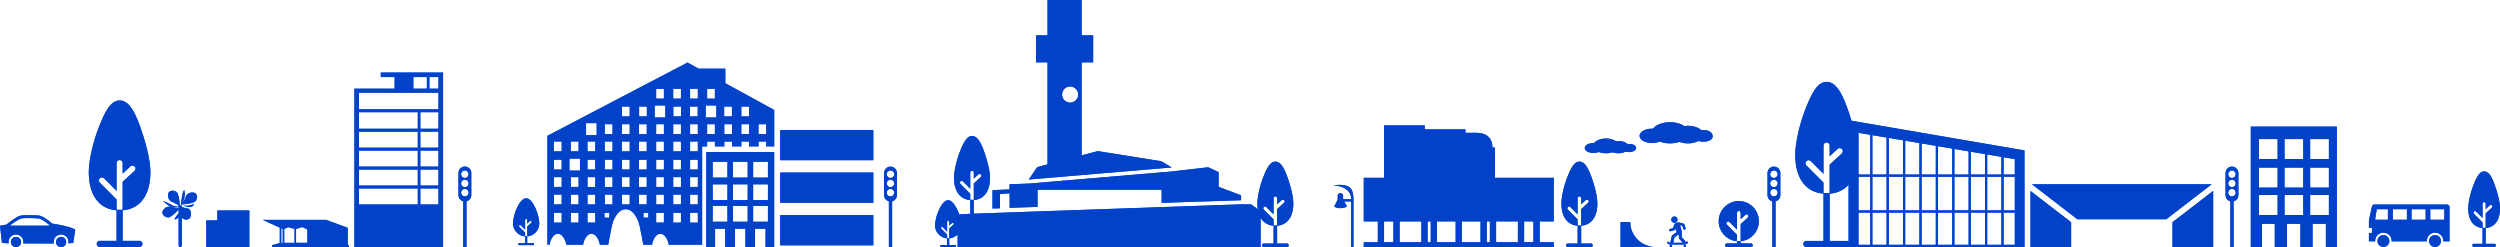 <?xml version="1.0" encoding="UTF-8"?> <svg xmlns="http://www.w3.org/2000/svg" xmlns:xlink="http://www.w3.org/1999/xlink" width="1618.001" height="160" viewBox="0 0 1618.001 160"><defs><clipPath id="clip-path"><rect id="Rectangle_6" data-name="Rectangle 6" width="1618.001" height="160" fill="none"></rect></clipPath></defs><g id="Vector_Smart_Object" data-name="Vector Smart Object" transform="translate(-152 -739)"><g id="Vector_Smart_Object-2" data-name="Vector Smart Object" transform="translate(152 739)"><g id="Group_2" data-name="Group 2"><g id="Group_1" data-name="Group 1" clip-path="url(#clip-path)"><path id="Path_1" data-name="Path 1" d="M875.957,128.91c-.035-2.508-.419-5.74-2.014-7.236-3.507-3.293-11.144-1.589-11.144-1.589s5.77-.208,9.25,3.107a7.148,7.148,0,0,1,2.371,5.715l-5.171-.011v-2.383c0-1.117-1.2-1.46-1.927-1.46a1.7,1.7,0,0,0-1.584,1.46v2.664l-2.183,4.338s.728,1.2,3.938,1.2,4.239-1.2,4.239-1.2l-1.787-3.123,4.525.009V159.92h1.49V128.91Z" fill="#0052fa"></path><path id="Path_2" data-name="Path 2" d="M692.589,55.993a5.218,5.218,0,1,1-5.2,5.219,5.21,5.21,0,0,1,5.2-5.219m-21.3,52.16-5.479,8.036,92.525-7.825-6.744-4.018-41.1-6.555-10.46,2.764V40.362H707.5V22.872H700.03V0H677.964V22.872H670.49V40.362h7.474V106.39Z" fill="#0052fa"></path><path id="Path_3" data-name="Path 3" d="M803.225,132.223l-174.988,6.133-8.472.422v21.052l196.106.091V136.81l-6.112-4.587Z" fill="#0052fa"></path><path id="Path_4" data-name="Path 4" d="M647.2,125.607l6.228-.524v9.43l18.071-.622V122.783h80.3v8.492l51.425-1.676v-3.173l-14.542-5.5v-9.516l-6.744-3.173-23.607,2.749-92.523,7.825-12.436.422v3.384l-11.027.424v11.906l4.853-.158Z" fill="#0052fa"></path><path id="Path_5" data-name="Path 5" d="M1202.824,137.58h7.56v20.856h-7.56Zm8.986,0H1221v20.856h-9.191Zm10.617,0h9.188v20.856h-9.188Zm10.614,0h9.191v20.856h-9.191Zm10.617,0h9.188v20.856h-9.187Zm10.617,0h9.188v20.856h-9.188Zm10.614,0h9.191v20.856h-9.191Zm10.617,0h9.188v20.856h-9.188Zm10.617,0h9.188v20.856h-9.188Zm10.614,0h7.24v20.856h-7.24Zm-93.915-23.2h7.56v21.765h-7.56Zm8.986,0H1221v21.765h-9.191Zm10.617,0h9.188v21.765h-9.188Zm10.614,0h9.191v21.765h-9.191Zm10.617,0h9.188v21.765h-9.187Zm10.617,0h9.188v21.765h-9.188Zm10.614,0h9.191v21.765h-9.191Zm10.617,0h9.188v21.765h-9.188Zm10.617,0h9.188v21.765h-9.188Zm10.614,0h7.24v21.765h-7.24Zm0-12.613,7.24,1.217v9.964h-7.24Zm-10.614-1.785,9.188,1.545v11.422h-9.188ZM1275.507,98.2l9.188,1.547v13.207h-9.188ZM1264.89,96.41l9.191,1.547v14.993h-9.191Zm-10.614-1.785,9.188,1.547v16.779h-9.188Zm-10.617-1.785,9.191,1.547v18.564h-9.191Zm-10.617-1.785,9.191,1.545v20.35h-9.191Zm-10.614-1.787,9.188,1.547v22.136h-9.188Zm-10.617-1.785L1221,89.03v23.921h-9.191Zm-8.986-1.51,7.56,1.271v25.708h-7.56Zm-6.434,73.947h113.867V97.35l-77.929-13.374v-.064h-.362l-35.576-6.105Z" fill="#0052fa"></path><path id="Path_6" data-name="Path 6" d="M1315.056,119.242l29.451,22.678h57.475l29.451-22.678Z" fill="#0052fa"></path><path id="Path_7" data-name="Path 7" d="M1314.124,131.055V159.92h26.307V143.841l-26.307-20.255Z" fill="#0052fa"></path><path id="Path_8" data-name="Path 8" d="M1406.022,143.82v16.1h26.342V123.537Z" fill="#0052fa"></path><path id="Path_9" data-name="Path 9" d="M992.453,156.736h-6.045V143.27h6.045Zm-96.7-13.466H901.8v13.466h-6.044Zm72.523,0h14.1v13.466h-14.1Zm-6.044,0h2.014v13.466h-2.014Zm-16.118,0h12.088v13.466H946.118Zm-16.115,0h12.089v13.466H930Zm-6.044,0h2.015v13.466h-2.015Zm-4.027,13.466h-14.1V143.27h14.1Zm85.661-13.466v-28.2H967.556V95.5h-1.672c0-6.861-4.681-9.53-10.085-9.53h-7.369V83.694H922.094V81.162H895.756v33.911H882.616v28.2h9.11v13.466h-9.11v3.183h122.977v-3.183h-9.112V143.27Z" fill="#0052fa"></path><path id="Path_10" data-name="Path 10" d="M461.229,133.3h9.576v10.215h-9.576Zm13.1,0h9.576v10.215H474.33Zm13.1,0h9.576v10.215h-9.576Zm-26.2-14.014h9.576V129.5h-9.576Zm13.1,0h9.576V129.5H474.33Zm13.1,0h9.576V129.5h-9.576Zm-26.2-14.57h9.576v10.215h-9.576Zm13.1,0h9.576v10.215H474.33Zm13.1,0h9.576v10.215h-9.576Zm-30.339-6.362V159.92h5.71v-11.9h6.552v11.9h6.225v-11.9h6.856v11.9h6.224v-11.9h6.8v11.9h5.6V98.357Z" fill="#0052fa"></path><path id="Path_11" data-name="Path 11" d="M495.928,86.759H490.91V80.4h5.018ZM484.816,75.327H479.8v-6.36h5.018Zm0,11.432h-5.018V80.4h5.018Zm-11.029,0h-5.018V80.4h5.018Zm-5.1-17.793H473.7v6.36h-5.018ZM463.6,76.022h-6.861V68.27H463.6Zm-.924,10.737h-5.018V80.4h5.018ZM451.647,63.848h-5.018v-6.36h5.018Zm0,34.093h-5.018V91.58h5.018Zm0,11.78h-5.018v-6.36h5.018Zm0,11.283h-5.018v-6.36h5.018Zm0,11.282h-5.018v-6.36h5.018Zm0,11.781h-5.018v-6.36h5.018ZM446.627,80.4h5.018v6.36h-5.018Zm-.083-11.432h5.018v6.36h-5.018Zm16.132-5.119h-5.018v-6.36h5.018ZM440.8,75.327h-5.018v-6.36H440.8Zm-.083,11.432H435.7V80.4h5.018Zm0,11.182H435.7V91.58h5.018Zm0,11.78H435.7v-6.36h5.018Zm0,11.283H435.7v-6.36h5.018Zm0,11.282H435.7v-6.36h5.018Zm0,11.781H435.7v-6.36h5.018ZM435.7,57.487h5.018v6.36H435.7Zm-5.089,18.536h-6.861V68.271h6.861Zm-.92,10.735h-5.018V80.4h5.018Zm0,11.182h-5.018V91.58h5.018Zm0,11.78h-5.018v-6.36h5.018Zm0,11.283h-5.018v-6.36h5.018Zm0,11.282h-5.018v-6.36h5.018Zm0,11.781h-5.018v-6.36h5.018Zm-5.018-86.58h5.018v6.36h-5.018Zm-5.061,83.4h-3.169v-3.18h3.169Zm-6.05-14.962h5.018v6.36h-5.018Zm0-11.282h5.018V121h-5.018Zm0-11.283h5.018v6.36h-5.018Zm0-11.78h5.018v6.36h-5.018Zm0-11.182h5.018v6.36h-5.018Zm.082-11.432h5.018v6.36h-5.018Zm-6.092,17.793h-5.018V80.4h5.018Zm0,11.182H402.53V91.58h5.018Zm0,11.78H402.53v-6.36h5.018Zm0,11.283H402.53v-6.36h5.018Zm0,11.282H402.53v-6.36h5.018Zm-5.021-63.319h5.018v6.36h-5.018Zm-6.092,17.793h-5.018V80.4h5.018Zm0,11.182h-5.018V91.58h5.018Zm0,11.78h-5.018v-6.36h5.018Zm0,11.283h-5.018v-6.36h5.018Zm0,11.282h-5.018v-6.36h5.018Zm-2.074,8.6H391.19v-3.18h3.169Zm-8.2-53.431H379.3V79.7h6.861Zm-.92,10.485h-5.018V91.58h5.018Zm0,11.78h-5.018v-6.36h5.018Zm0,11.283h-5.018v-6.36h5.018Zm0,11.282h-5.018v-6.36h5.018Zm0,11.781h-5.018v-6.36h5.018Zm-9.858-33.65h-6.861v-7.752h6.861ZM374.464,121h-5.018v-6.36h5.018Zm0,11.282h-5.018v-6.36h5.018Zm0,11.781h-5.018v-6.36h5.018ZM369.446,91.58h5.018v6.36h-5.018Zm-5.927,6.36H358.5V91.58h5.018Zm0,11.78H358.5v-6.36h5.018Zm0,11.283H358.5v-6.36h5.018Zm0,11.282H358.5v-6.36h5.018Zm0,11.781H358.5v-6.36h5.018Zm105.914-90.2V44.438H452.187l-7.218-3.945v-.027l-.008,0-.024.014-.024-.014v.026L354.287,87.9V158.37h1.371l.067-.345c.634-3.188,2.548-6.7,5.271-6.7h.168c2.731,0,4.635,3.6,5.29,6.748l.057.3h10.87l.067-.345c.634-3.188,2.548-6.7,5.272-6.7h.168c2.731,0,4.635,3.6,5.29,6.748l.057.3h5.389l2.23-11.529c1.082-5.436,4.345-11.42,8.989-11.42h.286c4.655,0,7.9,6.139,9.02,11.5l2.156,11.121.064.326h5.623l.067-.345c.635-3.188,2.548-6.7,5.272-6.7h.168c2.731,0,4.635,3.6,5.29,6.748l.057.3h21.576V94.76h3.234V91.58h5.018v3.18h6.092V91.58h5.018v3.18H479.8V91.58h5.018v3.18h6.1V91.58h5.018v3.18h5.136v-23.6Z" fill="#0052fa"></path><rect id="Rectangle_1" data-name="Rectangle 1" width="20.705" height="23.643" transform="translate(140.685 136.226)" fill="#0052fa"></rect><path id="Path_12" data-name="Path 12" d="M126.823,125.411c-.728-1.151-5.272-1.533-6.56,1.879a15.631,15.631,0,0,1-2.865,5.041s8.36-.387,9.487-2.546.666-3.224-.062-4.375" fill="#0052fa"></path><path id="Path_13" data-name="Path 13" d="M121.15,134.866a9.842,9.842,0,0,1-3.47-1.047v-.059a1.041,1.041,0,0,0-.57-.928c.551-.741,3.573-5.111,2.1-9.931a7.242,7.242,0,0,0-1.168,3.136c-.437,2.122-.906,5.951-1,6.758a.983.983,0,0,0-.691-.03c-.136-2.192-.651-7.731-2.357-8.659-2.136-1.16-3.2-.713-4.359,0s-1.6,5.269,1.778,6.608a17.682,17.682,0,0,1,4.392,2.441,1.044,1.044,0,0,0-.189.554,9.121,9.121,0,0,1-4.545-1.028,27.157,27.157,0,0,0-5.508-2.606s3.286,3.29,5.536,3.818a8.714,8.714,0,0,0,4.511.079v.815a17.626,17.626,0,0,1-4.944-.858c-3.474-1.082-5.968,2.746-5.514,4.03s1.009,2.3,3.4,2.742c1.835.335,5.47-3.341,7.061-5.067v2.172a8.379,8.379,0,0,1-.631.967c-1.572,2.083-1.877,2.508-1.929,3.376a5.636,5.636,0,0,0,2.56-1.453v18.131a1.039,1.039,0,1,0,2.077,0V140.914a1.6,1.6,0,0,0,.357.323c2.033,1.334,3.133.978,4.346.361s2.384-6.362-1.233-6.732" fill="#0052fa"></path><path id="Path_14" data-name="Path 14" d="M118.311,132.87s2.734,1.489,4.958,1.1,2.109-2,2.109-2c-4.566,2.033-7.067.9-7.067.9" fill="#0052fa"></path><rect id="Rectangle_2" data-name="Rectangle 2" width="20.705" height="17.283" transform="translate(133.494 142.637)" fill="#0052fa"></rect><path id="Path_15" data-name="Path 15" d="M232.341,121.978H270.4v10.354H232.341Zm39.7,0h11.728v10.354H272.045Zm-39.7-12.259H270.4v10.354H232.341Zm39.7,0h11.728v10.354H272.045Zm-39.7-12.259H270.4v10.354H232.341Zm39.7,0h11.728v10.354H272.045ZM232.341,85.2H270.4V95.554H232.341Zm39.7,0h11.728V95.554H272.045Zm-39.7-12.6H270.4v10.7H232.341Zm39.7,0h11.728v10.7H272.045Zm-39.7-12.6h51.431v10.7H232.341Zm35.185-10.139h8.737v7.513h-8.737Zm10.381,0h5.864v7.513h-5.864Zm-31.472-2.912v2.912H255.4v7.513H229.361V159.921h57.392V46.943Z" fill="#0052fa"></path><path id="Path_16" data-name="Path 16" d="M1461.943,126.212h12.127V139.15h-12.127Zm16.593,0h12.127V139.15h-12.127Zm16.591,0h12.129V139.15h-12.129Zm-33.184-17.75h12.127V121.4h-12.127Zm16.593,0h12.127V121.4h-12.127Zm16.591,0h12.129V121.4h-12.129Zm-33.184-18.453h12.127v12.938h-12.127Zm16.593,0h12.127v12.938h-12.127Zm16.591,0h12.129v12.938h-12.129Zm-38.422-8.056V159.92h7.23V144.853h8.3V159.92h7.884V144.853h8.682V159.92h7.884V144.853h8.616V159.92h7.1V81.953Z" fill="#0052fa"></path><path id="Path_17" data-name="Path 17" d="M336.086,146.79a.683.683,0,0,1,.964-.967l2.8,2.814V142.4a.681.681,0,1,1,1.362,0v2.348l1.759-1.618a.683.683,0,0,1,.921,1.008l-2.681,2.465v6.4a8.532,8.532,0,0,0,7.823-8.505,27.6,27.6,0,0,0-2.626-10.055c-1.809-3.9-3.95-6.131-5.877-6.131s-4.068,2.235-5.876,6.131a27.571,27.571,0,0,0-2.628,10.055,8.532,8.532,0,0,0,7.823,8.505v-2.436Z" fill="#0052fa"></path><path id="Path_18" data-name="Path 18" d="M344.995,157.3h-3.778v-4.4h-1.363v4.4h-3.778a.684.684,0,0,0,0,1.368h8.918a.684.684,0,0,0,0-1.368" fill="#0052fa"></path><path id="Path_19" data-name="Path 19" d="M182.027,147.775l.967.442v8.946h-.967Zm1.932.458,2.529-1.2,4.139,1.113v9.014h-6.669Zm7.637-.085,4.1-1.2,3.236,1.582v8.628H191.6Zm-21.534-5.858,11,5.041v9.963l-5.027,1.369v1.205h49.83v-1.205l-.8-.044V147.452l-14.02-5.161Z" fill="#0052fa"></path><path id="Path_20" data-name="Path 20" d="M1444.534,115.159a2.412,2.412,0,1,1,2.4-2.412,2.408,2.408,0,0,1-2.4,2.412m0,5.981a2.412,2.412,0,1,1,2.4-2.412,2.409,2.409,0,0,1-2.4,2.412m0,5.979a2.412,2.412,0,1,1,2.4-2.412,2.408,2.408,0,0,1-2.4,2.412m0-19.3a4.165,4.165,0,0,0-4.157,4.172v14.271a4.169,4.169,0,0,0,3.106,4.032v29.624h2.1V130.3a4.169,4.169,0,0,0,3.106-4.032V111.994a4.165,4.165,0,0,0-4.157-4.172" fill="#0052fa"></path><path id="Path_21" data-name="Path 21" d="M576.33,115.159a2.412,2.412,0,1,1,2.4-2.412,2.408,2.408,0,0,1-2.4,2.412m0,5.981a2.412,2.412,0,1,1,2.4-2.412,2.409,2.409,0,0,1-2.4,2.412m0,5.979a2.412,2.412,0,1,1,2.4-2.412,2.408,2.408,0,0,1-2.4,2.412m0-19.3a4.165,4.165,0,0,0-4.157,4.172v14.271a4.169,4.169,0,0,0,3.106,4.032v29.624h2.1V130.3a4.169,4.169,0,0,0,3.106-4.032V111.994a4.164,4.164,0,0,0-4.157-4.172" fill="#0052fa"></path><path id="Path_22" data-name="Path 22" d="M300.868,115.159a2.412,2.412,0,1,1,2.4-2.412,2.407,2.407,0,0,1-2.4,2.412m0,5.981a2.412,2.412,0,1,1,2.4-2.412,2.408,2.408,0,0,1-2.4,2.412m0,5.979a2.412,2.412,0,1,1,2.4-2.412,2.407,2.407,0,0,1-2.4,2.412m0-19.3a4.165,4.165,0,0,0-4.157,4.172v14.271a4.169,4.169,0,0,0,3.106,4.032v29.624h2.1V130.3a4.169,4.169,0,0,0,3.106-4.032V111.994a4.164,4.164,0,0,0-4.157-4.172" fill="#0052fa"></path><path id="Path_23" data-name="Path 23" d="M1148.1,115.159a2.412,2.412,0,1,1,2.4-2.412,2.408,2.408,0,0,1-2.4,2.412m0,5.981a2.412,2.412,0,1,1,2.4-2.412,2.409,2.409,0,0,1-2.4,2.412m0,5.979a2.412,2.412,0,1,1,2.4-2.412,2.408,2.408,0,0,1-2.4,2.412m0-19.3a4.164,4.164,0,0,0-4.156,4.172v14.271a4.168,4.168,0,0,0,3.1,4.032v29.624h2.1V130.3a4.169,4.169,0,0,0,3.106-4.032V111.994a4.164,4.164,0,0,0-4.157-4.172" fill="#0052fa"></path><path id="Path_24" data-name="Path 24" d="M621.622,119.052a1.147,1.147,0,0,1,1.619-1.624l4.713,4.729V111.683a1.144,1.144,0,1,1,2.289,0v3.945l2.955-2.717a1.146,1.146,0,1,1,1.546,1.693l-4.5,4.141V129.5c7.343-.586,10.487-6.77,10.487-14.288,0-4.348-1.452-10.421-3.725-16.892-2.39-6.811-4.672-10.3-7.908-10.3s-5.4,3.828-7.908,10.3c-2.231,5.755-3.725,12.545-3.725,16.892,0,7.517,3.144,13.7,10.489,14.288V125.4Z" fill="#0052fa"></path><path id="Path_25" data-name="Path 25" d="M636.589,141.037h-6.346V129.319h-2.289v11.718h-6.348a1.148,1.148,0,0,0,0,2.3h14.983a1.148,1.148,0,0,0,0-2.3" fill="#0052fa"></path><path id="Path_26" data-name="Path 26" d="M609.212,148.044a.683.683,0,1,1,.964-.967l2.8,2.814v-6.233a.681.681,0,1,1,1.362,0v2.348l1.759-1.618a.683.683,0,0,1,.921,1.008l-2.681,2.465v6.4a8.532,8.532,0,0,0,7.823-8.5,27.6,27.6,0,0,0-2.626-10.057c-1.809-3.9-3.95-6.131-5.877-6.131s-4.068,2.235-5.876,6.131a27.571,27.571,0,0,0-2.628,10.057,8.532,8.532,0,0,0,7.823,8.5v-2.436Z" fill="#0052fa"></path><path id="Path_27" data-name="Path 27" d="M618.121,158.553h-3.778v-4.4h-1.363v4.4H609.2a.684.684,0,0,0,0,1.368h8.918a.684.684,0,0,0,0-1.368" fill="#0052fa"></path><path id="Path_28" data-name="Path 28" d="M1169.126,107.1a2,2,0,0,1,2.821-2.831l8.213,8.241V94.258a1.995,1.995,0,1,1,3.989,0v6.877l5.15-4.738a2,2,0,0,1,2.7,2.953l-7.846,7.217v18.741c12.8-1.023,18.281-11.8,18.281-24.9,0-7.579-2.533-18.165-6.493-29.445C1191.771,59.087,1187.8,53,1182.155,53s-9.408,6.673-13.784,17.955c-3.888,10.031-6.492,21.865-6.492,29.445,0,13.1,5.481,23.88,18.281,24.9v-7.135Z" fill="#0052fa"></path><path id="Path_29" data-name="Path 29" d="M1195.214,155.917h-11.062V124.995h-3.989v30.922H1169.1a2,2,0,0,0,0,4h26.115a2,2,0,0,0,0-4" fill="#0052fa"></path><path id="Path_30" data-name="Path 30" d="M817.932,135.639a1.147,1.147,0,0,1,1.619-1.624l4.713,4.729V128.271a1.144,1.144,0,1,1,2.289,0v3.945l2.955-2.717a1.146,1.146,0,1,1,1.546,1.693l-4.5,4.141v10.752c7.343-.586,10.487-6.77,10.487-14.288,0-4.348-1.452-10.421-3.725-16.892-2.39-6.811-4.672-10.3-7.908-10.3s-5.4,3.828-7.908,10.3c-2.231,5.755-3.725,12.545-3.725,16.892,0,7.517,3.144,13.7,10.489,14.288v-4.093Z" fill="#0052fa"></path><path id="Path_31" data-name="Path 31" d="M832.9,157.623h-6.346V145.905h-2.289v11.718h-6.348a1.148,1.148,0,0,0,0,2.3H832.9a1.148,1.148,0,0,0,0-2.3" fill="#0052fa"></path><path id="Path_32" data-name="Path 32" d="M1014.714,135.639a1.147,1.147,0,0,1,1.619-1.624l4.713,4.729V128.271a1.144,1.144,0,1,1,2.289,0v3.945l2.955-2.717a1.146,1.146,0,1,1,1.546,1.693l-4.5,4.141v10.752c7.343-.586,10.487-6.77,10.487-14.288,0-4.348-1.452-10.421-3.723-16.892-2.392-6.811-4.673-10.3-7.909-10.3s-5.4,3.828-7.908,10.3c-2.231,5.755-3.725,12.545-3.725,16.892,0,7.517,3.144,13.7,10.489,14.288v-4.093Z" fill="#0052fa"></path><path id="Path_33" data-name="Path 33" d="M1029.68,157.623h-6.346V145.905h-2.289v11.718H1014.7a1.148,1.148,0,0,0,0,2.3h14.983a1.148,1.148,0,0,0,0-2.3" fill="#0052fa"></path><path id="Path_34" data-name="Path 34" d="M64.594,118.2a1.965,1.965,0,1,1,2.775-2.784l8.074,8.1V105.572a1.961,1.961,0,1,1,3.923,0v6.761l5.064-4.657a1.964,1.964,0,1,1,2.649,2.9l-7.713,7.1V136.1c12.584-1,17.971-11.6,17.971-24.482,0-7.45-2.489-17.858-6.383-28.947C86.858,71,82.948,65.015,77.4,65.015s-9.25,6.561-13.551,17.653c-3.825,9.861-6.383,21.5-6.383,28.947,0,12.882,5.387,23.479,17.973,24.482v-7.013Z" fill="#0052fa"></path><path id="Path_35" data-name="Path 35" d="M90.242,155.871H79.366V135.792H75.445v20.079H64.566a1.968,1.968,0,0,0,0,3.936H90.242a1.968,1.968,0,0,0,0-3.936" fill="#0052fa"></path><path id="Path_36" data-name="Path 36" d="M1601.118,138.352a1.013,1.013,0,0,1,1.43-1.435l4.165,4.178v-9.254a1.011,1.011,0,1,1,2.023,0v3.485l2.611-2.4a1.013,1.013,0,1,1,1.366,1.5l-3.977,3.66v9.5c6.489-.518,9.266-5.982,9.266-12.624,0-3.842-1.283-9.21-3.29-14.927-2.112-6.019-4.129-9.1-6.988-9.1s-4.77,3.384-6.988,9.1c-1.971,5.084-3.291,11.085-3.291,14.927,0,6.641,2.778,12.106,9.268,12.624v-3.616Z" fill="#0052fa"></path><path id="Path_37" data-name="Path 37" d="M1614.342,157.778h-5.608V147.423h-2.023v10.354H1601.1a1.015,1.015,0,0,0,0,2.03h13.239a1.015,1.015,0,0,0,0-2.03" fill="#0052fa"></path><rect id="Rectangle_3" data-name="Rectangle 3" width="60.242" height="19.566" transform="translate(504.969 84.115)" fill="#0052fa"></rect><rect id="Rectangle_4" data-name="Rectangle 4" width="60.242" height="19.566" transform="translate(504.969 111.666)" fill="#0052fa"></rect><rect id="Rectangle_5" data-name="Rectangle 5" width="60.242" height="19.567" transform="translate(504.969 139.217)" fill="#0052fa"></rect><path id="Path_38" data-name="Path 38" d="M1108.44,88.08c-.039-2.215-2.407-3.944-6.057-3.944a11.466,11.466,0,0,0-1.387.085c-1.731-1.673-4.911-2.8-8.558-2.8a17.09,17.09,0,0,0-2.351.167,16.617,16.617,0,0,0-9.219-2.477c-4.962,0-9.218,1.723-11.032,4.179-.191-.008-.38-.017-.573-.017-4.481,0-8.115,2.075-8.115,4.636s3.634,4.634,8.115,4.634a12.461,12.461,0,0,0,4.887-.94,18.782,18.782,0,0,0,6.719,1.178,19.14,19.14,0,0,0,6.067-.95,15.632,15.632,0,0,0,5.5.95,14.6,14.6,0,0,0,6.812-1.55,10.684,10.684,0,0,0,3.133.451c3.651,0,6.1-1.391,6.057-3.605" fill="#0052fa"></path><path id="Path_39" data-name="Path 39" d="M1058.907,95.726c-.02-1.5-2.026-2.559-4.564-2.559a7.938,7.938,0,0,0-.964.059,8.8,8.8,0,0,0-5.953-1.945,11.844,11.844,0,0,0-1.634.115,11.558,11.558,0,0,0-6.413-1.723c-3.451,0-6.41,1.2-7.673,2.907-.132-.006-.263-.012-.4-.012-3.118,0-5.646,1.444-5.646,3.224s2.528,3.223,5.646,3.223a8.636,8.636,0,0,0,3.4-.654,13.042,13.042,0,0,0,4.673.82,13.3,13.3,0,0,0,4.219-.66,10.857,10.857,0,0,0,3.828.66,10.163,10.163,0,0,0,4.738-1.078,7.432,7.432,0,0,0,2.179.314c2.538,0,4.585-1.187,4.564-2.691" fill="#0052fa"></path><path id="Path_40" data-name="Path 40" d="M5.558,156.619a4.787,4.787,0,1,1,9.481.938H34.849a4.788,4.788,0,1,1,9.481-.938,5.047,5.047,0,0,1-.085.9l3.189-.339,1.254-8.454s-1.484-1.887-15.048-4.07c-4.263-3.859-7.225-4.99-8.106-5.088-1.672-.188-4.418-.3-6.936-.3a32.754,32.754,0,0,0-5.346.3c-2.6.574-9.1,5.779-9.1,5.779L0,146.124l1.253,11.059,4.395.349a4.652,4.652,0,0,1-.089-.912M13.652,141.4a30.544,30.544,0,0,1,4.946-.254c2.542,0,5.183.112,6.731.285.486.071,3.133,1.064,7.059,4.616H6.289c2.56-1.966,6.042-4.357,7.363-4.648" fill="#0052fa"></path><path id="Path_41" data-name="Path 41" d="M10.345,159.923a3.3,3.3,0,1,0-3.292-3.3,3.3,3.3,0,0,0,3.292,3.3" fill="#0052fa"></path><path id="Path_42" data-name="Path 42" d="M39.545,159.923a3.3,3.3,0,1,0-3.293-3.3,3.3,3.3,0,0,0,3.293,3.3" fill="#0052fa"></path><path id="Path_43" data-name="Path 43" d="M1581.28,156.193h4.054V134.034a1.638,1.638,0,0,0-1.635-1.641h-47.044c-.894,0-1.425.747-1.617,1.623l-1.87,8.518v4.844h1.962v3.378h-1.962v5.438h4.054c0-.07-.011-.138-.011-.208a5.337,5.337,0,1,1,10.673,0c0,.07-.008.138-.011.208h22.753c0-.07-.01-.138-.01-.208a5.337,5.337,0,1,1,10.673,0c0,.07-.009.138-.01.208m-35.831-13.976h-8.309l1.123-6.822h7.186Zm12.306,0h-9.127v-6.822h9.127Zm12.12,0h-9.127v-6.822h9.127Zm12.1,0h-9.1v-6.822h9.1Z" fill="#0052fa"></path><path id="Path_44" data-name="Path 44" d="M1579.794,155.985a3.84,3.84,0,1,1-3.841-3.853,3.852,3.852,0,0,1,3.841,3.853" fill="#0052fa"></path><path id="Path_45" data-name="Path 45" d="M1546.389,155.985a3.84,3.84,0,1,1-3.841-3.853,3.852,3.852,0,0,1,3.841,3.853" fill="#0052fa"></path><path id="Path_46" data-name="Path 46" d="M1133.172,157.541H1126.6V156.07h-2.369v1.471h-6.575a1.189,1.189,0,0,0,0,2.379h15.517a1.189,1.189,0,0,0,0-2.379" fill="#0052fa"></path><path id="Path_47" data-name="Path 47" d="M1125.325,130.069a13.056,13.056,0,0,0-1.139,26.058v-4.168l-6.557-6.578a1.187,1.187,0,0,1,1.676-1.682l4.88,4.9V137.749a1.185,1.185,0,1,1,2.369,0v4.088l3.061-2.817a1.188,1.188,0,0,1,1.6,1.755l-4.663,4.29v11.059a13.058,13.058,0,0,0-1.23-26.054" fill="#0052fa"></path><path id="Path_48" data-name="Path 48" d="M1071.08,159.686a15.983,15.983,0,0,1-15.956-16.01h-6.312v16.191Z" fill="#0052fa"></path><path id="Path_49" data-name="Path 49" d="M1081.429,158.4a.8.8,0,1,0,.8.8.8.8,0,0,0-.8-.8" fill="#0052fa"></path><path id="Path_50" data-name="Path 50" d="M1090.422,158.4a.8.8,0,1,0,.8.8.8.8,0,0,0-.8-.8" fill="#0052fa"></path><path id="Path_51" data-name="Path 51" d="M1092.3,156.484a.564.564,0,0,0-.8-.014,3.28,3.28,0,0,1-.791.537.945.945,0,0,0-.11-1.1l-2.091-2.306-.12-1.806c.021-.035.38-.689-.171-2.881-.354-1.406-.7-2.549-.909-3.211.466.114,1.178.291,1.52.408.135.389.39,1.268.592,2.01a.753.753,0,0,0,.927.534.761.761,0,0,0,.533-.932c-.628-2.318-.778-2.511-.87-2.629-.237-.307-.6-.439-2.436-.89l-.557-.138a3.687,3.687,0,0,0-3.062.735,6.993,6.993,0,0,0-1.03,2.845l-2.088.554a.759.759,0,0,0,.194,1.492.778.778,0,0,0,.194-.024l2.543-.676a.76.76,0,0,0,.549-.589c.053-.279.114-.562.177-.832l.644,2.685-2.747,1.975a.938.938,0,0,0-.368.55l-.818,3.438a.935.935,0,0,0,.3.914,2.071,2.071,0,0,1-1.528-.515.568.568,0,0,0-.871.73,3.085,3.085,0,0,0,2.413.924h8.743a3.411,3.411,0,0,0,2.033-.984.567.567,0,0,0,.01-.8m-9.257.175.737-3.094,2.7-1.942.16,2.43a.953.953,0,0,0,.244.577l2.268,2.5h-6.416a.908.908,0,0,0,.306-.474" fill="#0052fa"></path><path id="Path_52" data-name="Path 52" d="M1083.665,144.167a2.036,2.036,0,1,0-2.029-2.036,2.033,2.033,0,0,0,2.029,2.036" fill="#0052fa"></path></g></g></g><path id="Color_Overlay" data-name="Color Overlay" d="M1242.385,899a.8.8,0,1,1,.074,0Zm-8.993,0a.8.8,0,1,1,.074,0ZM188.251,895.62a3.293,3.293,0,1,1,3.293,3.3A3.3,3.3,0,0,1,188.251,895.62Zm-29.2,0a3.292,3.292,0,1,1,3.291,3.3A3.3,3.3,0,0,1,159.053,895.62Zm1436.43,3.3V869.3a4.169,4.169,0,0,1-3.106-4.032V850.994a4.157,4.157,0,1,1,8.314,0v14.271a4.169,4.169,0,0,1-3.106,4.032v29.623Zm-1.353-35.213a2.4,2.4,0,1,0,2.4-2.412A2.408,2.408,0,0,0,1594.13,863.708Zm0-5.98a2.4,2.4,0,1,0,2.4-2.412A2.409,2.409,0,0,0,1594.13,857.728Zm0-5.98a2.4,2.4,0,1,0,2.4-2.412A2.408,2.408,0,0,0,1594.13,851.747Zm-295.084,47.173V869.3a4.168,4.168,0,0,1-3.1-4.032V850.994a4.156,4.156,0,1,1,8.313,0v14.271a4.169,4.169,0,0,1-3.106,4.032v29.623Zm-1.353-35.213a2.4,2.4,0,1,0,2.4-2.412A2.408,2.408,0,0,0,1297.694,863.708Zm0-5.98a2.4,2.4,0,1,0,2.4-2.412A2.409,2.409,0,0,0,1297.694,857.728Zm0-5.98a2.4,2.4,0,1,0,2.4-2.412A2.408,2.408,0,0,0,1297.694,851.747ZM765.661,898.921H761.2a.684.684,0,0,1,0-1.368h3.778v-4.291a8.532,8.532,0,0,1-7.824-8.5,27.583,27.583,0,0,1,2.628-10.057c1.808-3.9,3.95-6.131,5.876-6.131s4.068,2.234,5.878,6.131a30.863,30.863,0,0,1,1.207,3.028l7.207-.359V868.5c-7.345-.586-10.489-6.771-10.489-14.287,0-4.348,1.493-11.138,3.724-16.893,2.51-6.473,4.672-10.3,7.908-10.3s5.517,3.49,7.907,10.3c2.273,6.472,3.725,12.545,3.725,16.893,0,7.517-3.144,13.7-10.488,14.287v8.788l172.984-6.062h6.534l4.284,3.215a23.733,23.733,0,0,1-.269-3.641c0-4.348,1.493-11.138,3.724-16.892,2.51-6.473,4.672-10.3,7.908-10.3s5.517,3.489,7.907,10.3c2.272,6.471,3.725,12.544,3.725,16.892,0,7.517-3.144,13.7-10.488,14.288v11.538H984.9a1.148,1.148,0,0,1,0,2.3H969.916a1.148,1.148,0,0,1,0-2.3h6.348V885.084a10.134,10.134,0,0,1-8.392-5.178V898.92l-196.105-.091v-8.138a8.477,8.477,0,0,1-5.423,2.57v4.291h3.778a.684.684,0,0,1,0,1.368Zm-4.45-12.844a.686.686,0,0,0,0,.967l3.769,3.782v2.33h1.362v-6.294l2.68-2.465a.683.683,0,0,0-.922-1.008l-1.759,1.618v-2.348a.681.681,0,1,0-1.362,0v6.232l-2.805-2.814a.679.679,0,0,0-.964,0Zm208.72-13.063a1.153,1.153,0,0,0,0,1.625l6.331,6.353v3.913h2.289V874.332l4.5-4.141a1.146,1.146,0,1,0-1.546-1.693l-2.955,2.717v-3.945a1.144,1.144,0,1,0-2.289,0v10.472l-4.712-4.729a1.144,1.144,0,0,0-1.619,0Zm-196.31-16.587a1.153,1.153,0,0,0,0,1.625l6.331,6.352v3.915h2.289V857.745l4.5-4.141a1.146,1.146,0,1,0-1.546-1.693l-2.955,2.717v-3.946a1.144,1.144,0,1,0-2.289,0v10.473l-4.712-4.729a1.144,1.144,0,0,0-1.619,0Zm-46.343,42.493V869.3a4.169,4.169,0,0,1-3.106-4.032V850.994a4.157,4.157,0,1,1,8.314,0v14.271a4.169,4.169,0,0,1-3.106,4.032v29.623Zm-1.353-35.213a2.4,2.4,0,1,0,2.4-2.412A2.408,2.408,0,0,0,725.927,863.708Zm0-5.98a2.4,2.4,0,1,0,2.4-2.412A2.409,2.409,0,0,0,725.927,857.728Zm0-5.98a2.4,2.4,0,1,0,2.4-2.412A2.408,2.408,0,0,0,725.927,851.747Zm-274.11,47.173V869.3a4.17,4.17,0,0,1-3.106-4.032V850.994a4.158,4.158,0,1,1,8.315,0v14.271a4.17,4.17,0,0,1-3.106,4.032v29.623Zm-1.352-35.213a2.4,2.4,0,1,0,2.4-2.412A2.407,2.407,0,0,0,450.464,863.708Zm0-5.98a2.4,2.4,0,1,0,2.4-2.412A2.408,2.408,0,0,0,450.464,857.728Zm0-5.98a2.4,2.4,0,1,0,2.4-2.412A2.407,2.407,0,0,0,450.464,851.747Zm-69.1,47.173V796.367H407.4v-7.512h-8.962v-2.911h40.317V898.921Zm42.683-27.589h11.728V860.978H424.045Zm-39.7,0H422.4V860.978H384.341Zm39.7-12.259h11.728V848.719H424.045Zm-39.7,0H422.4V848.719H384.341Zm39.7-12.26h11.728V836.459H424.045Zm-39.7,0H422.4V836.459H384.341Zm39.7-12.26h11.728V824.2H424.045Zm-39.7,0H422.4V824.2H384.341Zm39.7-12.259h11.728V811.6H424.045Zm-39.7,0H422.4V811.6H384.341Zm0-12.6h51.431v-10.7H384.341Zm45.566-13.325h5.863v-7.512h-5.863Zm-10.382,0h8.737v-7.512h-8.737Zm1138.5,102.553v-16.1l26.342-20.283V898.92Zm99.278,0V883.853h-8.616v15.066H1640.8V883.853h-8.682v15.066h-7.884V883.853h-8.3v15.066h-7.231V820.953h55.69v77.966Zm-10.172-20.769h12.128V865.212h-12.128Zm-16.591,0h12.127V865.212h-12.127Zm-16.593,0h12.127V865.212h-12.127Zm33.185-17.75h12.128V847.462h-12.128Zm-16.591,0h12.127V847.462h-12.127Zm-16.593,0h12.127V847.462h-12.127Zm33.185-18.453h12.128V829.009h-12.128Zm-16.591,0h12.127V829.009h-12.127Zm-16.593,0h12.127V829.009h-12.127Zm-147.819,56.972V862.586l26.307,20.255v16.078Zm-4.643,0H1348.39v-.384a1.98,1.98,0,0,1-1.175.384H1321.1a2,2,0,0,1,0-4h11.064V863.995h3.988V845.566l7.845-7.217a2,2,0,0,0-2.7-2.952l-5.15,4.738v-6.877a1.995,1.995,0,1,0-3.99,0v18.253l-8.213-8.241a2,2,0,1,0-2.822,2.831l11.035,11.073v7.134c-12.8-1.022-18.281-11.8-18.281-24.9,0-7.579,2.6-19.414,6.491-29.444,4.376-11.282,8.144-17.955,13.784-17.955s9.616,6.082,13.784,17.955c.854,2.431,1.641,4.83,2.351,7.173l33.676,5.78h.362v.064l77.928,13.374v62.569Zm-12.742-1.483h7.24V876.58h-7.24Zm-10.615,0h9.188V876.58h-9.188Zm-10.617,0h9.188V876.58h-9.188Zm-10.616,0h9.19V876.58h-9.19Zm-10.615,0h9.187V876.58h-9.187Zm-10.617,0h9.187V876.58h-9.187Zm-10.617,0h9.191V876.58h-9.191Zm-10.614,0h9.187V876.58h-9.187Zm-10.617,0H1373V876.58h-9.19Zm-8.987,0h7.56V876.58h-7.56Zm-18.671-33.129v30.61h11.062a1.98,1.98,0,0,1,1.175.384V858.577A17.822,17.822,0,0,1,1336.153,864.307Zm112.586,10.84h7.24V853.382h-7.24Zm-10.615,0h9.188V853.382h-9.188Zm-10.617,0h9.188V853.382h-9.188Zm-10.616,0h9.19V853.382h-9.19Zm-10.615,0h9.187V853.382h-9.187Zm-10.617,0h9.187V853.382h-9.187Zm-10.617,0h9.191V853.382h-9.191Zm-10.614,0h9.187V853.382h-9.187Zm-10.617,0H1373V853.382h-9.19Zm-8.987,0h7.56V853.382h-7.56Zm93.915-23.2h7.24v-9.965l-7.24-1.217Zm-10.615,0h9.188V840.529l-9.188-1.545Zm-10.617,0h9.188V838.744l-9.188-1.547Zm-10.616,0h9.19V836.957l-9.19-1.546Zm-10.615,0h9.187V835.172l-9.187-1.547Zm-10.617,0h9.191V833.387l-9.191-1.546Zm-10.617,0h9.191V831.6l-9.191-1.545Zm-10.614,0h9.187V829.815l-9.187-1.547Zm-10.617,0H1373V828.03l-9.19-1.547Zm-8.987,0h7.56V826.243l-7.56-1.271Zm-77.41,46.968h-7.76a1.189,1.189,0,0,1,0-2.379h6.575V895.07h2.325V884.065l4.663-4.29a1.188,1.188,0,0,0-1.6-1.755l-3.061,2.818v-4.089a1.184,1.184,0,1,0-2.369,0V887.6l-4.881-4.9a1.187,1.187,0,0,0-1.676,1.682l6.557,6.577v4.169a12.995,12.995,0,1,1,2.413-.009v1.422h6.574a1.189,1.189,0,0,1,0,2.379Zm-103.226,0H1166.7a1.148,1.148,0,0,1,0-2.3h6.348V885.084c-7.345-.586-10.489-6.771-10.489-14.288,0-4.348,1.493-11.138,3.725-16.892,2.51-6.473,4.672-10.3,7.907-10.3s5.518,3.489,7.909,10.3c2.271,6.471,3.723,12.544,3.723,16.892,0,7.517-3.144,13.7-10.487,14.288v11.538h6.346a1.148,1.148,0,0,1,0,2.3Zm-7.474-25.9a1.153,1.153,0,0,0,0,1.625l6.331,6.353v3.913h2.29V874.332l4.5-4.141a1.146,1.146,0,1,0-1.546-1.693l-2.955,2.717v-3.945a1.145,1.145,0,1,0-2.29,0v10.472l-4.712-4.729a1.143,1.143,0,0,0-1.618,0Zm-132.1,25.9v-3.183h9.111V882.27h-9.111v-28.2h13.141V820.162h26.337v2.532h26.338v2.274h7.369c5.4,0,10.084,2.669,10.084,9.53h1.672v19.575h38.036v28.2h-9.112v13.466h9.112v3.183Zm103.792-3.183h6.045V882.27h-6.045Zm-18.129,0h14.1V882.27h-14.1Zm-6.043,0h2.013V882.27h-2.013Zm-16.118,0h12.088V882.27h-12.088Zm-16.115,0h12.09V882.27H1082Zm-6.044,0h2.015V882.27h-2.015Zm-18.129,0h14.1V882.27h-14.1Zm-10.074,0h6.044V882.27h-6.044Zm-21.286,3.183V869.4l-4.525-.009,1.786,3.122s-1.027,1.2-4.239,1.2-3.937-1.2-3.937-1.2l2.182-4.338v-2.664a1.7,1.7,0,0,1,1.584-1.461c.728,0,1.928.343,1.928,1.461V867.9l5.17.011a7.148,7.148,0,0,0-2.371-5.716c-3.479-3.316-9.249-3.107-9.249-3.107s7.637-1.7,11.144,1.589c1.594,1.5,1.978,4.729,2.013,7.237h0v31.01Zm-379.007,0v-11.9h-6.8v11.9h-6.224v-11.9H627.58v11.9h-6.225v-11.9H614.8v11.9h-5.71V837.356h43.971v61.563Zm-8.032-16.4h9.576V872.3h-9.576Zm-13.1,0h9.576V872.3h-9.576Zm-13.1,0h9.576V872.3h-9.576Zm26.2-14.015h9.576V858.289h-9.576Zm-13.1,0h9.576V858.289h-9.576Zm-13.1,0h9.576V858.289h-9.576Zm26.2-14.569h9.576V843.719h-9.576Zm-13.1,0h9.576V843.719h-9.576Zm-13.1,0h9.576V843.719h-9.576ZM285.494,898.919V881.637h7.191v-6.411h20.7V898.87H306.2v.049Zm42.538-.049v-1.205l5.027-1.37v-9.963l-11-5.041h40.983l14.02,5.161V897.62l.8.044v1.205ZM343.6,887.149v9.013h7.338v-8.628l-3.236-1.581Zm-7.637.085v8.929h6.668v-9.013l-4.139-1.112Zm-1.932,8.929h.967v-8.945l-.967-.442ZM267.6,897.828V879.7a5.633,5.633,0,0,1-2.561,1.453c.052-.869.357-1.293,1.93-3.376a8.5,8.5,0,0,0,.631-.967v-2.173c-1.59,1.726-5.225,5.4-7.061,5.067-2.389-.438-2.943-1.457-3.4-2.741s2.041-5.113,5.514-4.03a17.661,17.661,0,0,0,4.945.858v-.815a8.718,8.718,0,0,1-4.512-.079c-2.25-.528-5.536-3.818-5.536-3.818a27.177,27.177,0,0,1,5.509,2.606,9.119,9.119,0,0,0,4.544,1.028,1.047,1.047,0,0,1,.189-.554,17.692,17.692,0,0,0-4.391-2.442c-3.381-1.338-2.935-5.892-1.778-6.608s2.223-1.159,4.359,0c1.706.928,2.221,6.466,2.357,8.659a.981.981,0,0,1,.691.031c.1-.808.566-4.636,1-6.758a7.24,7.24,0,0,1,1.168-3.136c1.208,3.942-.595,7.584-1.593,9.184a16.932,16.932,0,0,0,2.651-4.8c1.287-3.412,5.832-3.029,6.559-1.879s1.188,2.217.062,4.375c-1.07,2.051-8.671,2.5-9.427,2.543-.151.23-.274.4-.349.5a1.042,1.042,0,0,1,.571.928v.059a9.844,9.844,0,0,0,3.47,1.047c3.617.371,2.443,6.116,1.233,6.733s-2.314.973-4.347-.362a1.571,1.571,0,0,1-.356-.323v17.914a1.039,1.039,0,1,1-2.077,0Zm933.21-15.153h6.311a15.984,15.984,0,0,0,15.957,16.011l-22.268.18Zm523.3,12.309a3.84,3.84,0,1,1,3.839,3.855A3.85,3.85,0,0,1,1724.114,894.984Zm-33.405,0a3.84,3.84,0,1,1,3.839,3.855A3.85,3.85,0,0,1,1690.708,894.984Zm69.014,3.823h-6.62a1.015,1.015,0,0,1,0-2.03h5.608v-10.2c-6.488-.518-9.266-5.983-9.266-12.623,0-3.842,1.319-9.843,3.29-14.927,2.218-5.719,4.128-9.1,6.988-9.1s4.876,3.085,6.988,9.1c2.008,5.718,3.29,11.085,3.29,14.927,0,6.641-2.777,12.106-9.266,12.623v-9.5l3.977-3.66a1.013,1.013,0,1,0-1.366-1.495l-2.611,2.4v-3.485a1.012,1.012,0,1,0-2.023,0v9.254l-4.164-4.178a1.013,1.013,0,0,0-1.43,1.435l5.594,5.613v3.459h2.021v10.354h5.608a1.015,1.015,0,0,1,0,2.03Zm-1530.319,0H216.566a1.968,1.968,0,0,1,0-3.937h10.878V874.792h3.921V856.673l7.713-7.1a1.964,1.964,0,1,0-2.649-2.9l-5.064,4.657v-6.761a1.961,1.961,0,1,0-3.922,0v17.946l-8.075-8.1a1.965,1.965,0,0,0-2.774,2.785l10.849,10.885V875.1c-12.586-1-17.973-11.6-17.973-24.482,0-7.451,2.558-19.086,6.383-28.948,4.3-11.092,8.006-17.653,13.55-17.653s9.454,5.981,13.55,17.653c3.894,11.089,6.383,21.5,6.383,28.948,0,12.882-5.386,23.478-17.971,24.482v19.774h10.876a1.968,1.968,0,0,1,0,3.937Zm427.565-1.023V878.216h60.242v19.568Zm-164.434-.117h-4.459a.684.684,0,0,1,0-1.368h3.778v-4.291a8.532,8.532,0,0,1-7.823-8.506,27.58,27.58,0,0,1,2.627-10.055c1.808-3.9,3.95-6.132,5.876-6.132s4.068,2.235,5.878,6.132a27.6,27.6,0,0,1,2.626,10.055,8.532,8.532,0,0,1-7.822,8.506V896.3H497a.684.684,0,0,1,0,1.368Zm-4.45-12.844a.686.686,0,0,0,0,.967l3.769,3.782v2.33h1.362v-6.294l2.68-2.465a.683.683,0,0,0-.921-1.008l-1.759,1.618V881.4a.681.681,0,1,0-1.362,0v6.233l-2.805-2.814a.679.679,0,0,0-.964,0Zm108.884,12.546H584.846l-.057-.3c-.655-3.146-2.56-6.747-5.291-6.747h-.167c-2.725,0-4.637,3.511-5.272,6.7l-.067.345h-5.623l-.064-.326-2.155-11.121c-1.117-5.363-4.365-11.5-9.02-11.5h-.286c-4.644,0-7.907,5.984-8.989,11.42l-2.23,11.529h-5.388l-.058-.3c-.655-3.146-2.56-6.747-5.291-6.747h-.167c-2.725,0-4.639,3.511-5.272,6.7l-.067.345h-10.87l-.058-.3c-.655-3.146-2.56-6.747-5.29-6.747h-.168c-2.723,0-4.637,3.511-5.27,6.7l-.067.345h-1.371V826.9l90.626-47.411v-.025l.024.013.023-.013.008,0v.027l7.218,3.946h17.245v9.428l31.634,17.294v23.6H647.93v-3.18h-5.018v3.18h-6.1v-3.18H631.8v3.18h-6.01v-3.18h-5.018v3.18h-6.092v-3.18h-5.018v3.18h-3.235v63.609Zm1.66-14.3h5.018v-6.36h-5.018Zm-10.932,0h5.018v-6.36H587.7Zm-11.027,0h5.018v-6.36H576.67Zm-44.445,0h5.018v-6.36h-5.018Zm-10.779,0h5.018v-6.36h-5.018Zm-10.946,0h5.018v-6.36H510.5Zm57.939-3.18h3.17v-3.181h-3.17Zm-25.249,0h3.17v-3.181h-3.17Zm55.439-8.6h5.018v-6.36h-5.018Zm-10.932,0h5.018v-6.36H587.7Zm-11.027,0h5.018v-6.36H576.67Zm-11.11,0h5.018v-6.36h-5.018Zm-11.029,0h5.018v-6.36h-5.018Zm-11.115,0h5.018v-6.36h-5.018Zm-11.191,0h5.018v-6.36h-5.018Zm-10.779,0h5.018v-6.36h-5.018Zm-10.946,0h5.018v-6.36H510.5ZM598.629,860h5.018v-6.361h-5.018ZM587.7,860h5.018v-6.361H587.7Zm-11.027,0h5.018v-6.361H576.67Zm-11.11,0h5.018v-6.361h-5.018Zm-11.029,0h5.018v-6.361h-5.018Zm-11.115,0h5.018v-6.361h-5.018Zm-11.191,0h5.018v-6.361h-5.018Zm-10.779,0h5.018v-6.361h-5.018ZM510.5,860h5.018v-6.361H510.5Zm10.024-10.587h6.862v-7.753h-6.862Zm78.1-.7h5.018v-6.361h-5.018Zm-10.932,0h5.018v-6.361H587.7Zm-11.027,0h5.018v-6.361H576.67Zm-11.11,0h5.018v-6.361h-5.018Zm-11.029,0h5.018v-6.361h-5.018Zm-11.115,0h5.018v-6.361h-5.018Zm-11.191,0h5.018v-6.361h-5.018Zm-21.725,0h5.018v-6.361H510.5Zm88.129-11.78h5.018v-6.36h-5.018Zm-10.932,0h5.018v-6.36H587.7Zm-11.027,0h5.018v-6.36H576.67Zm-11.11,0h5.018v-6.36h-5.018Zm-11.029,0h5.018v-6.36h-5.018Zm-11.115,0h5.018v-6.36h-5.018Zm-11.191,0h5.018v-6.36h-5.018Zm-10.779,0h5.018v-6.36h-5.018Zm-10.946,0h5.018v-6.36H510.5Zm20.8-10.485h6.862V818.7H531.3Zm111.608-.7h5.018V819.4H642.91Zm-11.116,0h5.018V819.4h-5.018Zm-11.029,0h5.017V819.4h-5.017Zm-11.111,0h5.018V819.4h-5.018Zm-11.028,0h5.018V819.4h-5.018Zm-10.927,0h5.018V819.4H587.7Zm-11.029,0h5.018V819.4h-5.018Zm-11.11,0h5.018V819.4h-5.018Zm-11.029,0h5.018V819.4h-5.018Zm-11.116,0h5.018V819.4h-5.018Zm32.331-10.735h6.861v-7.753h-6.861Zm32.988,0H615.6v-7.753h-6.861Zm23.063-.7h5.018v-6.36H631.8Zm-11.115,0H625.7v-6.36h-5.018Zm-22.139,0h5.017v-6.36h-5.017Zm-10.761,0H592.8v-6.36h-5.018Zm-22.139,0h5.018v-6.36h-5.018Zm-11.117,0h5.018v-6.36h-5.018Zm55.13-11.479h5.018v-6.36h-5.018Zm-11.029,0h5.018v-6.36h-5.018Zm-10.93,0h5.018v-6.36H587.7Zm-11.029,0h5.018v-6.36H576.67Zm656.842,94.424a3.081,3.081,0,0,1-2.413-.925.568.568,0,0,1,.871-.73,2.069,2.069,0,0,0,1.528.515.938.938,0,0,1-.3-.914l.819-3.439a.934.934,0,0,1,.367-.549l2.748-1.975-.644-2.685c-.064.27-.124.552-.177.832a.759.759,0,0,1-.549.589l-2.543.676a.8.8,0,0,1-.193.024.759.759,0,0,1-.194-1.492l2.088-.554a7,7,0,0,1,1.03-2.845,3.691,3.691,0,0,1,3.063-.734l.556.139c1.835.45,2.2.582,2.436.889.092.118.242.311.869,2.629a.76.76,0,0,1-.533.932.753.753,0,0,1-.927-.535c-.2-.743-.457-1.621-.591-2.01-.342-.117-1.055-.294-1.521-.409.211.662.555,1.805.91,3.211.551,2.192.192,2.846.171,2.881l.119,1.806,2.091,2.306a.944.944,0,0,1,.111,1.1,3.256,3.256,0,0,0,.791-.537.568.568,0,0,1,.79.817,3.415,3.415,0,0,1-2.033.984Zm2.267-4.706-.737,3.093a.91.91,0,0,1-.306.474h6.416l-2.268-2.5a.955.955,0,0,1-.243-.577l-.16-2.43Zm-1068.74,3.992a4.734,4.734,0,0,0,.093-.938,4.787,4.787,0,1,0-9.573,0,4.621,4.621,0,0,0,.089.912l-4.395-.349L152,885.124l4.146-.774s6.5-5.206,9.1-5.78a32.818,32.818,0,0,1,5.347-.3c2.519,0,5.265.109,6.936.3.88.1,3.843,1.23,8.106,5.089,13.564,2.183,15.048,4.07,15.048,4.07l-1.254,8.454-3.19.338a5.02,5.02,0,0,0,.085-.9,4.787,4.787,0,1,0-9.573,0,4.735,4.735,0,0,0,.093.938ZM165.652,880.4c-1.321.292-4.8,2.683-7.363,4.648h26.1c-3.926-3.552-6.574-4.545-7.06-4.616-1.547-.174-4.189-.285-6.73-.285A30.646,30.646,0,0,0,165.652,880.4ZM1733.28,895.193c0-.07.01-.139.01-.209a5.337,5.337,0,1,0-10.673,0c0,.07.008.139.011.209h-22.753c0-.07.01-.139.01-.209a5.337,5.337,0,1,0-10.673,0c0,.07.008.139.011.209h-4.055v-5.438h1.962v-3.378h-1.962v-4.844l1.87-8.518c.192-.876.723-1.623,1.617-1.623H1735.7a1.638,1.638,0,0,1,1.635,1.641v22.159Zm-8.413-13.977h9.1v-6.822h-9.1Zm-12.119,0h9.127v-6.822h-9.127Zm-12.12,0h9.127v-6.822h-9.127Zm-11.488,0h8.309v-6.822h-7.186Zm-455.5-.085a2.029,2.029,0,1,1,2.029,2.036A2.033,2.033,0,0,1,1233.636,881.132Zm262.87-.212-29.451-22.677h116.376l-29.451,22.677ZM794.347,862.043l11.027-.423v-3.384l12.435-.422,92.524-7.826,23.607-2.749,6.744,3.172v9.517l14.542,5.5V868.6L903.8,870.275v-8.492H823.5V872.89l-18.071.623v-9.43l-6.229.524v9.184l-4.853.158ZM270.311,871.87s2.5,1.133,7.067-.9c0,0,.113,1.618-2.109,2a4.573,4.573,0,0,1-.779.064A10.269,10.269,0,0,1,270.311,871.87Zm386.657-1.638V850.667h60.242v19.565Zm166.321-23.078,6.674-1.764V779.362H822.49V761.872h7.474V739h22.067v22.872H859.5v17.491h-7.474v60.194l10.46-2.764,41.1,6.555,6.745,4.018L817.81,855.19Zm16.1-46.941a5.2,5.2,0,1,0,5.2-5.219A5.211,5.211,0,0,0,839.388,800.213ZM656.969,842.68V823.115h60.242V842.68Zm538.63-5.16a13.3,13.3,0,0,1-4.219.661,13.046,13.046,0,0,1-4.674-.82,8.624,8.624,0,0,1-3.4.654c-3.119,0-5.647-1.444-5.647-3.223s2.528-3.224,5.647-3.224c.133,0,.265.006.4.012,1.264-1.709,4.223-2.907,7.673-2.907a11.55,11.55,0,0,1,6.412,1.724,11.846,11.846,0,0,1,1.634-.116,8.8,8.8,0,0,1,5.953,1.945,7.981,7.981,0,0,1,.964-.059c2.539,0,4.545,1.056,4.565,2.56s-2.026,2.692-4.565,2.692a7.414,7.414,0,0,1-2.178-.315,10.158,10.158,0,0,1-4.739,1.078A10.852,10.852,0,0,1,1195.6,837.52Zm43.334-6.687a19.117,19.117,0,0,1-6.066.95,18.776,18.776,0,0,1-6.719-1.178,12.463,12.463,0,0,1-4.887.94c-4.481,0-8.115-2.074-8.115-4.634s3.634-4.636,8.115-4.636c.193,0,.382.009.573.016,1.814-2.456,6.07-4.179,11.032-4.179a16.613,16.613,0,0,1,9.219,2.478,17,17,0,0,1,2.351-.167c3.648,0,6.828,1.125,8.559,2.8a11.4,11.4,0,0,1,1.387-.086c3.65,0,6.018,1.729,6.058,3.944s-2.408,3.605-6.058,3.605a10.666,10.666,0,0,1-3.133-.451,14.6,14.6,0,0,1-6.813,1.55A15.617,15.617,0,0,1,1238.933,830.833Z" fill="#0142c9"></path></g></svg> 